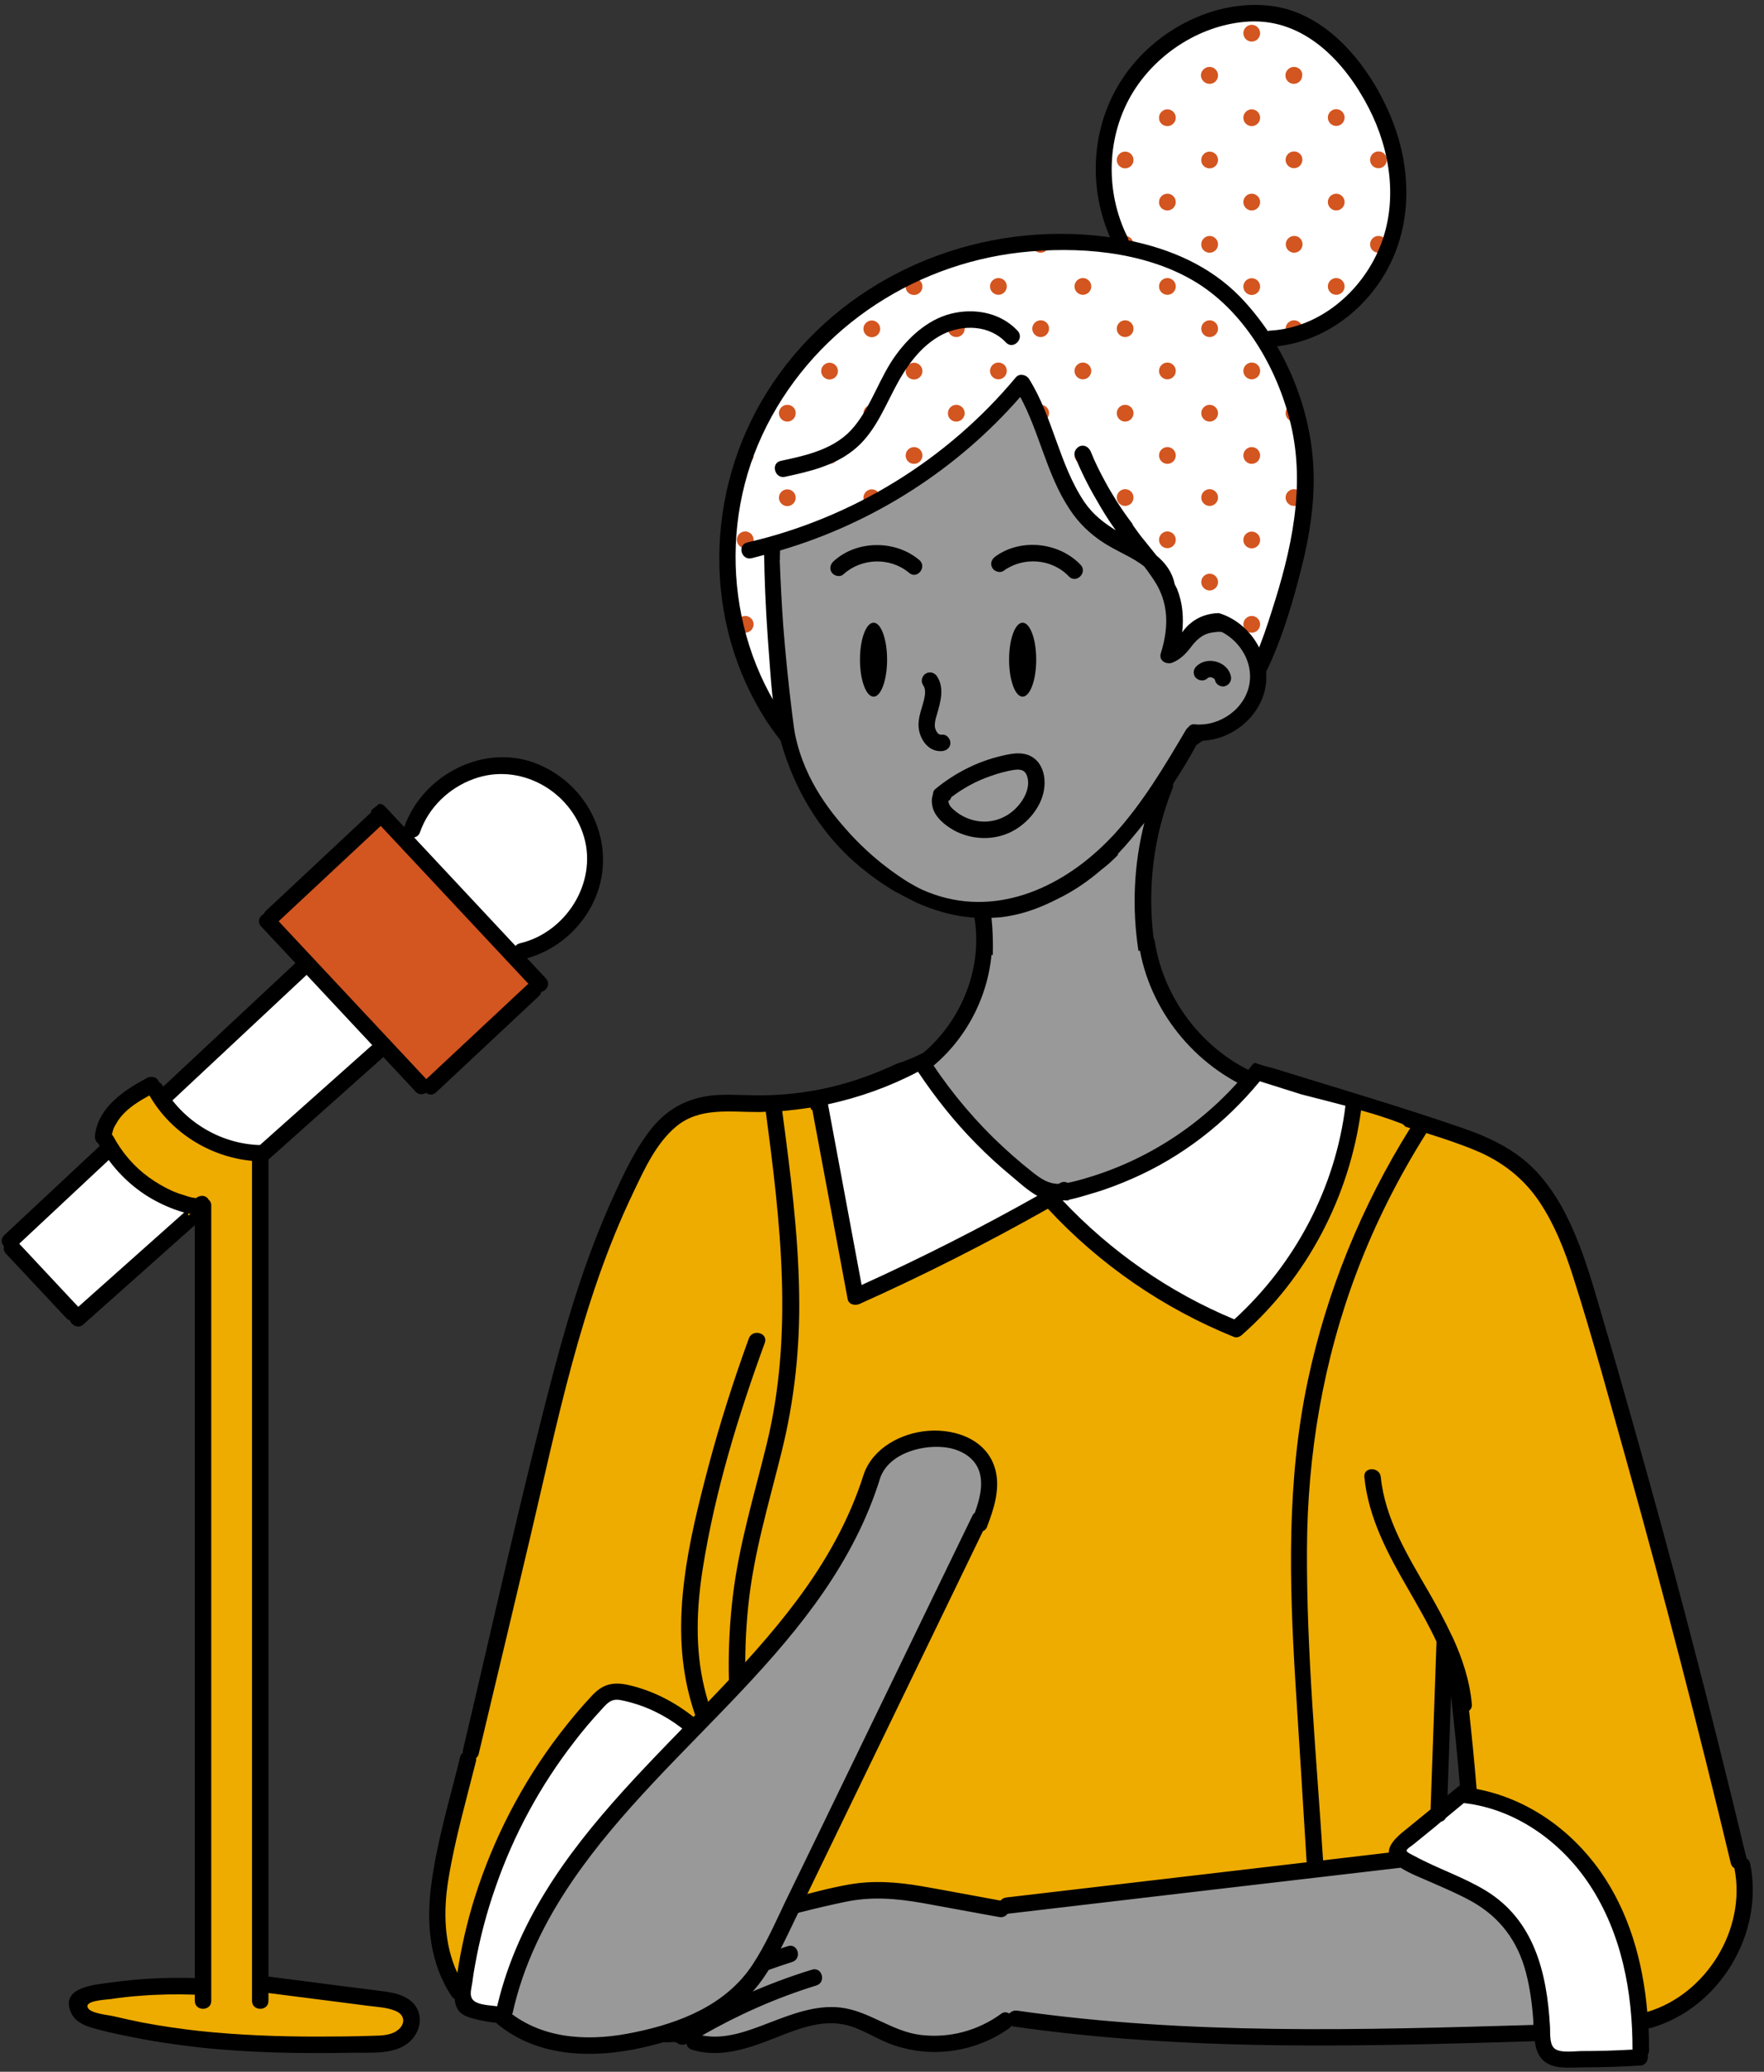 <?xml version="1.0" encoding="UTF-8"?><svg xmlns="http://www.w3.org/2000/svg" xmlns:xlink="http://www.w3.org/1999/xlink" height="126.0" preserveAspectRatio="xMidYMid meet" version="1.0" viewBox="-0.1 -0.3 107.3 126.0" width="107.3" zoomAndPan="magnify"><rect x="-0.1" y="-0.3" width="107.3" height="126.0" fill="#333333" stroke="none"/><g><g id="change1_1"><path d="M83.61,6.04c-1.89-3.68-4.73-5.69-7.76-5.53c-2.96,0.17-5.8,1.89-7.43,4.5c-1.72,2.77-1.86,6.34-0.37,9.31 v0.4c-2.44-0.44-4.76-0.33-6.26-0.17c-7.03,0.79-13.2,5.15-16.11,11.39c-2.98,6.39-1.91,14.17,2.66,19.35l0.02,0.2l0.15,0.13 c2.69,2.28,6.32,3.54,10.23,3.54c0.03,0,0.07,0,0.1,0c3.78-0.03,7.74-1.23,11.77-3.59c1.48-0.87,3.17-1.92,4.47-3.37 c1.36-1.53,2-3.54,2.51-5.16c1.13-3.48,2.15-7.59,1.17-11.68c-0.96-3.98-3.28-7.36-6.21-9.06c-0.37-0.21-0.75-0.39-1.13-0.56 c1.38,0.59,2.59,1.36,3.54,2.34c0.58,0.6,1.14,1.29,1.65,2.03l0.19,0.31l0.36-0.12c3.02-0.15,5.89-2.32,7.14-5.39 C85.39,12.25,85.14,9.01,83.61,6.04z M70.1,15.25c0.23,0.07,0.45,0.15,0.67,0.23C70.55,15.4,70.32,15.32,70.1,15.25z" fill="#FFF"/></g><g id="change2_1"><path d="M79.13,14.56c0,0.28-0.23,0.51-0.51,0.51c-0.28,0-0.51-0.23-0.51-0.51c0-0.28,0.23-0.51,0.51-0.51 C78.9,14.04,79.13,14.27,79.13,14.56z M70.91,26.89c-0.28,0-0.51,0.23-0.51,0.51c0,0.28,0.23,0.51,0.51,0.51 c0.28,0,0.51-0.23,0.51-0.51C71.42,27.12,71.19,26.89,70.91,26.89z M73.48,39.73c-0.28,0-0.51,0.23-0.51,0.51 c0,0.28,0.23,0.51,0.51,0.51c0.28,0,0.51-0.23,0.51-0.51C73.99,39.96,73.76,39.73,73.48,39.73z M73.48,24.32 c-0.28,0-0.51,0.23-0.51,0.51c0,0.28,0.23,0.51,0.51,0.51c0.28,0,0.51-0.23,0.51-0.51C73.99,24.55,73.76,24.32,73.48,24.32z M73.48,29.45c-0.28,0-0.51,0.23-0.51,0.51c0,0.28,0.23,0.51,0.51,0.51c0.28,0,0.51-0.23,0.51-0.51 C73.99,29.68,73.76,29.45,73.48,29.45z M79.04,4c-0.09-0.14-0.25-0.23-0.43-0.23c-0.18,0-0.33,0.09-0.43,0.23 c-0.06,0.08-0.09,0.18-0.09,0.29c0,0.28,0.23,0.51,0.51,0.51c0.28,0,0.51-0.23,0.51-0.51C79.13,4.18,79.09,4.08,79.04,4z M73.48,34.59c-0.28,0-0.51,0.23-0.51,0.51c0,0.04,0,0.07,0.01,0.1c0.04,0.2,0.2,0.36,0.4,0.4c0.03,0.01,0.07,0.01,0.1,0.01 s0.07,0,0.1-0.01c0.2-0.04,0.36-0.2,0.4-0.4c0.01-0.03,0.01-0.07,0.01-0.1C73.99,34.82,73.76,34.59,73.48,34.59z M70.91,42.29 c-0.28,0-0.51,0.23-0.51,0.51c0,0.28,0.23,0.51,0.51,0.51c0.28,0,0.51-0.23,0.51-0.51C71.42,42.52,71.19,42.29,70.91,42.29z M78.61,8.91c-0.28,0-0.51,0.23-0.51,0.51c0,0.28,0.23,0.51,0.51,0.51c0.28,0,0.51-0.23,0.51-0.51C79.13,9.14,78.9,8.91,78.61,8.91 z M70.91,32.02c-0.28,0-0.51,0.23-0.51,0.51c0,0.28,0.23,0.51,0.51,0.51c0.28,0,0.51-0.23,0.51-0.51 C71.42,32.25,71.19,32.02,70.91,32.02z M70.91,37.16c-0.28,0-0.51,0.23-0.51,0.51c0,0.28,0.23,0.51,0.51,0.51 c0.28,0,0.51-0.23,0.51-0.51C71.42,37.39,71.19,37.16,70.91,37.16z M70.91,7.37c0.28,0,0.51-0.23,0.51-0.51 c0-0.28-0.23-0.51-0.51-0.51c-0.28,0-0.51,0.23-0.51,0.51C70.39,7.14,70.62,7.37,70.91,7.37z M70.91,12.5 c0.28,0,0.51-0.23,0.51-0.51c0-0.28-0.23-0.51-0.51-0.51c-0.28,0-0.51,0.23-0.51,0.51C70.39,12.27,70.62,12.5,70.91,12.5z M78.1,35.1c0,0.04,0,0.07,0.01,0.1c0,0.01,0.02,0.02,0.02,0.04c0.05-0.17,0.1-0.34,0.14-0.52C78.17,34.82,78.1,34.95,78.1,35.1z M65.77,37.16c-0.28,0-0.51,0.23-0.51,0.51c0,0.28,0.23,0.51,0.51,0.51c0.28,0,0.51-0.23,0.51-0.51 C66.28,37.39,66.05,37.16,65.77,37.16z M68.34,19.18c-0.28,0-0.51,0.23-0.51,0.51c0,0.28,0.23,0.51,0.51,0.51 c0.28,0,0.51-0.23,0.51-0.51C68.85,19.41,68.62,19.18,68.34,19.18z M68.34,24.32c-0.28,0-0.51,0.23-0.51,0.51 c0,0.28,0.23,0.51,0.51,0.51c0.28,0,0.51-0.23,0.51-0.51C68.85,24.55,68.62,24.32,68.34,24.32z M65.77,42.29 c-0.28,0-0.51,0.23-0.51,0.51c0,0.28,0.23,0.51,0.51,0.51c0.28,0,0.51-0.23,0.51-0.51C66.28,42.52,66.05,42.29,65.77,42.29z M68.34,29.45c-0.28,0-0.51,0.23-0.51,0.51c0,0.28,0.23,0.51,0.51,0.51c0.28,0,0.51-0.23,0.51-0.51 C68.85,29.68,68.62,29.45,68.34,29.45z M81.18,11.48c-0.28,0-0.51,0.23-0.51,0.51c0,0.28,0.23,0.51,0.51,0.51 c0.28,0,0.51-0.23,0.51-0.51C81.69,11.71,81.46,11.48,81.18,11.48z M65.77,16.61c-0.28,0-0.51,0.23-0.51,0.51 c0,0.28,0.23,0.51,0.51,0.51c0.28,0,0.51-0.23,0.51-0.51C66.28,16.84,66.05,16.61,65.77,16.61z M81.18,16.61 c-0.28,0-0.51,0.23-0.51,0.51c0,0.28,0.23,0.51,0.51,0.51c0.28,0,0.51-0.23,0.51-0.51C81.69,16.84,81.46,16.61,81.18,16.61z M65.77,32.02c-0.28,0-0.51,0.23-0.51,0.51c0,0.28,0.23,0.51,0.51,0.51c0.28,0,0.51-0.23,0.51-0.51 C66.28,32.25,66.05,32.02,65.77,32.02z M68.34,34.59c-0.28,0-0.51,0.23-0.51,0.51c0,0.04,0,0.07,0.01,0.1 c0.04,0.2,0.2,0.36,0.4,0.4c0.03,0.01,0.07,0.01,0.1,0.01s0.07,0,0.1-0.01c0.2-0.04,0.36-0.2,0.4-0.4c0.01-0.03,0.01-0.07,0.01-0.1 C68.85,34.82,68.62,34.59,68.34,34.59z M65.77,26.89c-0.28,0-0.51,0.23-0.51,0.51c0,0.28,0.23,0.51,0.51,0.51 c0.28,0,0.51-0.23,0.51-0.51C66.28,27.12,66.05,26.89,65.77,26.89z M65.77,21.75c-0.28,0-0.51,0.23-0.51,0.51 c0,0.28,0.23,0.51,0.51,0.51c0.28,0,0.51-0.23,0.51-0.51C66.28,21.98,66.05,21.75,65.77,21.75z M81.18,6.34 c-0.28,0-0.51,0.23-0.51,0.51c0,0.28,0.23,0.51,0.51,0.51c0.28,0,0.51-0.23,0.51-0.51C81.69,6.57,81.46,6.34,81.18,6.34z M45.74,27.4c0-0.27-0.21-0.48-0.47-0.5c-0.12,0.3-0.23,0.61-0.33,0.92c0.08,0.06,0.18,0.1,0.28,0.1 C45.51,27.91,45.74,27.68,45.74,27.4z M83.75,15.07c0.07,0,0.14-0.01,0.2-0.04c0.18-0.08,0.31-0.26,0.31-0.47 c0-0.21-0.13-0.4-0.31-0.47c-0.06-0.03-0.13-0.04-0.2-0.04c-0.07,0-0.14,0.01-0.2,0.04c-0.18,0.08-0.31,0.26-0.31,0.47 c0,0.21,0.13,0.4,0.31,0.47C83.61,15.06,83.68,15.07,83.75,15.07z M83.95,8.95c-0.06-0.03-0.13-0.04-0.2-0.04 c-0.07,0-0.14,0.01-0.2,0.04c-0.18,0.08-0.31,0.26-0.31,0.47c0,0.21,0.13,0.4,0.31,0.47c0.06,0.03,0.13,0.04,0.2,0.04 c0.07,0,0.14-0.01,0.2-0.04c0.18-0.08,0.31-0.26,0.31-0.47C84.26,9.21,84.13,9.03,83.95,8.95z M45.23,38.18 c0.28,0,0.51-0.23,0.51-0.51c0-0.28-0.23-0.51-0.51-0.51c-0.28,0-0.51,0.23-0.51,0.51C44.71,37.95,44.94,38.18,45.23,38.18z M45.23,32.02c-0.28,0-0.51,0.23-0.51,0.51c0,0.28,0.23,0.51,0.51,0.51c0.28,0,0.51-0.23,0.51-0.51 C45.74,32.25,45.51,32.02,45.23,32.02z M47.79,24.32c-0.28,0-0.51,0.23-0.51,0.51c0,0.28,0.23,0.51,0.51,0.51 c0.28,0,0.51-0.23,0.51-0.51C48.31,24.55,48.08,24.32,47.79,24.32z M47.29,35.21c0.04,0.2,0.2,0.36,0.4,0.4 c0.03,0.01,0.07,0.01,0.1,0.01c0.04,0,0.07,0,0.1-0.01c0.2-0.04,0.36-0.2,0.4-0.4c0.01-0.03,0.01-0.07,0.01-0.1 c0-0.28-0.23-0.51-0.51-0.51c-0.28,0-0.51,0.23-0.51,0.51C47.28,35.14,47.28,35.17,47.29,35.21z M48.04,44.94 c0.08,0.09,0.15,0.19,0.23,0.29C48.24,45.1,48.15,45,48.04,44.94z M47.79,40.75c0.28,0,0.51-0.23,0.51-0.51 c0-0.28-0.23-0.51-0.51-0.51c-0.28,0-0.51,0.23-0.51,0.51C47.28,40.52,47.51,40.75,47.79,40.75z M47.79,30.48 c0.28,0,0.51-0.23,0.51-0.51c0-0.28-0.23-0.51-0.51-0.51c-0.28,0-0.51,0.23-0.51,0.51C47.28,30.25,47.51,30.48,47.79,30.48z M70.91,16.61c-0.28,0-0.51,0.23-0.51,0.51c0,0.28,0.23,0.51,0.51,0.51c0.28,0,0.51-0.23,0.51-0.51 C71.42,16.84,71.19,16.61,70.91,16.61z M73.48,4.8c0.28,0,0.51-0.23,0.51-0.51c0-0.11-0.03-0.21-0.09-0.29 c-0.09-0.14-0.25-0.23-0.43-0.23c-0.18,0-0.33,0.09-0.43,0.23c-0.06,0.08-0.09,0.18-0.09,0.29C72.96,4.57,73.19,4.8,73.48,4.8z M76.04,7.37c0.28,0,0.51-0.23,0.51-0.51c0-0.28-0.23-0.51-0.51-0.51c-0.28,0-0.51,0.23-0.51,0.51 C75.53,7.14,75.76,7.37,76.04,7.37z M73.48,15.07c0.28,0,0.51-0.23,0.51-0.51c0-0.28-0.23-0.51-0.51-0.51 c-0.28,0-0.51,0.23-0.51,0.51C72.96,14.84,73.19,15.07,73.48,15.07z M73.48,9.94c0.28,0,0.51-0.23,0.51-0.51 c0-0.28-0.23-0.51-0.51-0.51c-0.28,0-0.51,0.23-0.51,0.51C72.96,9.71,73.19,9.94,73.48,9.94z M70.91,21.75 c-0.28,0-0.51,0.23-0.51,0.51c0,0.28,0.23,0.51,0.51,0.51c0.28,0,0.51-0.23,0.51-0.51C71.42,21.98,71.19,21.75,70.91,21.75z M76.04,12.5c0.28,0,0.51-0.23,0.51-0.51c0-0.28-0.23-0.51-0.51-0.51c-0.28,0-0.51,0.23-0.51,0.51 C75.53,12.27,75.76,12.5,76.04,12.5z M78.1,24.83c0,0.28,0.23,0.51,0.51,0.51c0.05,0,0.09-0.01,0.13-0.03 c-0.08-0.33-0.18-0.65-0.28-0.97C78.25,24.41,78.1,24.6,78.1,24.83z M78.61,29.45c-0.28,0-0.51,0.23-0.51,0.51 c0,0.28,0.23,0.51,0.51,0.51c0.22,0,0.41-0.15,0.48-0.35c0.01-0.08,0.02-0.15,0.02-0.23C79.08,29.65,78.87,29.45,78.61,29.45z M76.04,2.23c0.28,0,0.51-0.23,0.51-0.51c0-0.28-0.23-0.51-0.51-0.51c-0.28,0-0.51,0.23-0.51,0.51C75.53,2,75.76,2.23,76.04,2.23z M78.61,19.18c-0.28,0-0.51,0.23-0.51,0.51c0,0.19,0.11,0.35,0.27,0.44c0.24-0.05,0.47-0.13,0.7-0.21 c0.04-0.07,0.06-0.15,0.06-0.23C79.13,19.41,78.9,19.18,78.61,19.18z M76.04,17.64c0.28,0,0.51-0.23,0.51-0.51 c0-0.28-0.23-0.51-0.51-0.51c-0.28,0-0.51,0.23-0.51,0.51C75.53,17.41,75.76,17.64,76.04,17.64z M73.48,19.18 c-0.28,0-0.51,0.23-0.51,0.51c0,0.28,0.23,0.51,0.51,0.51c0.28,0,0.51-0.23,0.51-0.51C73.99,19.41,73.76,19.18,73.48,19.18z M68.34,44.86c-0.28,0-0.51,0.23-0.51,0.51c0,0.04,0,0.07,0.01,0.1c0.04,0.2,0.2,0.36,0.4,0.4c0.03,0.01,0.07,0.01,0.1,0.01 s0.07,0,0.1-0.01c0.2-0.04,0.36-0.2,0.4-0.4c0.01-0.03,0.01-0.07,0.01-0.1C68.85,45.09,68.62,44.86,68.34,44.86z M52.93,30.48 c0.28,0,0.51-0.23,0.51-0.51c0-0.28-0.23-0.51-0.51-0.51c-0.28,0-0.51,0.23-0.51,0.51C52.42,30.25,52.65,30.48,52.93,30.48z M55.5,27.91c0.28,0,0.51-0.23,0.51-0.51c0-0.28-0.23-0.51-0.51-0.51c-0.28,0-0.51,0.23-0.51,0.51 C54.98,27.68,55.21,27.91,55.5,27.91z M55.5,17.64c0.28,0,0.51-0.23,0.51-0.51c0-0.28-0.23-0.51-0.51-0.51 c-0.28,0-0.51,0.23-0.51,0.51C54.98,17.41,55.21,17.64,55.5,17.64z M52.43,35.21c0.04,0.2,0.2,0.36,0.4,0.4 c0.03,0.01,0.07,0.01,0.1,0.01c0.04,0,0.07,0,0.1-0.01c0.2-0.04,0.36-0.2,0.4-0.4c0.01-0.03,0.01-0.07,0.01-0.1 c0-0.28-0.23-0.51-0.51-0.51c-0.28,0-0.51,0.23-0.51,0.51C52.42,35.14,52.42,35.17,52.43,35.21z M52.93,40.75 c0.28,0,0.51-0.23,0.51-0.51c0-0.28-0.23-0.51-0.51-0.51c-0.28,0-0.51,0.23-0.51,0.51C52.42,40.52,52.65,40.75,52.93,40.75z M52.43,45.48c0.04,0.2,0.2,0.36,0.4,0.4c0.03,0.01,0.07,0.01,0.1,0.01c0.04,0,0.07,0,0.1-0.01c0.2-0.04,0.36-0.2,0.4-0.4 c0.01-0.03,0.01-0.07,0.01-0.1c0-0.28-0.23-0.51-0.51-0.51c-0.28,0-0.51,0.23-0.51,0.51C52.42,45.41,52.42,45.45,52.43,45.48z M58.07,30.48c0.28,0,0.51-0.23,0.51-0.51c0-0.28-0.23-0.51-0.51-0.51c-0.28,0-0.51,0.23-0.51,0.51 C57.55,30.25,57.78,30.48,58.07,30.48z M58.07,25.34c0.28,0,0.51-0.23,0.51-0.51c0-0.28-0.23-0.51-0.51-0.51 c-0.28,0-0.51,0.23-0.51,0.51C57.55,25.11,57.78,25.34,58.07,25.34z M55.5,48.46c0.28,0,0.51-0.23,0.51-0.51 c0-0.28-0.23-0.51-0.51-0.51c-0.28,0-0.51,0.23-0.51,0.51C54.98,48.23,55.21,48.46,55.5,48.46z M55.5,38.18 c0.28,0,0.51-0.23,0.51-0.51c0-0.28-0.23-0.51-0.51-0.51c-0.28,0-0.51,0.23-0.51,0.51C54.98,37.95,55.21,38.18,55.5,38.18z M55.5,43.32c0.28,0,0.51-0.23,0.51-0.51c0-0.28-0.23-0.51-0.51-0.51c-0.28,0-0.51,0.23-0.51,0.51 C54.98,43.09,55.21,43.32,55.5,43.32z M55.5,33.05c0.28,0,0.51-0.23,0.51-0.51c0-0.28-0.23-0.51-0.51-0.51 c-0.28,0-0.51,0.23-0.51,0.51C54.98,32.82,55.21,33.05,55.5,33.05z M76.04,21.75c-0.28,0-0.51,0.23-0.51,0.51 c0,0.28,0.23,0.51,0.51,0.51c0.28,0,0.51-0.23,0.51-0.51C76.56,21.98,76.33,21.75,76.04,21.75z M76.04,38.18 c0.28,0,0.51-0.23,0.51-0.51c0-0.28-0.23-0.51-0.51-0.51c-0.28,0-0.51,0.23-0.51,0.51C75.53,37.95,75.76,38.18,76.04,38.18z M50.36,27.91c0.28,0,0.51-0.23,0.51-0.51c0-0.28-0.23-0.51-0.51-0.51s-0.51,0.23-0.51,0.51C49.85,27.68,50.08,27.91,50.36,27.91z M76.04,33.05c0.28,0,0.51-0.23,0.51-0.51c0-0.28-0.23-0.51-0.51-0.51c-0.28,0-0.51,0.23-0.51,0.51 C75.53,32.82,75.76,33.05,76.04,33.05z M76.04,27.91c0.28,0,0.51-0.23,0.51-0.51c0-0.28-0.23-0.51-0.51-0.51 c-0.28,0-0.51,0.23-0.51,0.51C75.53,27.68,75.76,27.91,76.04,27.91z M50.36,22.78c0.28,0,0.51-0.23,0.51-0.51 c0-0.28-0.23-0.51-0.51-0.51s-0.51,0.23-0.51,0.51C49.85,22.55,50.08,22.78,50.36,22.78z M50.36,43.32c0.28,0,0.51-0.23,0.51-0.51 c0-0.28-0.23-0.51-0.51-0.51s-0.51,0.23-0.51,0.51C49.85,43.09,50.08,43.32,50.36,43.32z M52.93,20.21c0.28,0,0.51-0.23,0.51-0.51 c0-0.28-0.23-0.51-0.51-0.51c-0.28,0-0.51,0.23-0.51,0.51C52.42,19.98,52.65,20.21,52.93,20.21z M52.93,25.34 c0.28,0,0.51-0.23,0.51-0.51c0-0.28-0.23-0.51-0.51-0.51c-0.28,0-0.51,0.23-0.51,0.51C52.42,25.11,52.65,25.34,52.93,25.34z M50.36,33.05c0.28,0,0.51-0.23,0.51-0.51c0-0.28-0.23-0.51-0.51-0.51s-0.51,0.23-0.51,0.51C49.85,32.82,50.08,33.05,50.36,33.05z M50.36,38.18c0.28,0,0.51-0.23,0.51-0.51c0-0.28-0.23-0.51-0.51-0.51s-0.51,0.23-0.51,0.51C49.85,37.95,50.08,38.18,50.36,38.18z M55.5,22.78c0.28,0,0.51-0.23,0.51-0.51c0-0.28-0.23-0.51-0.51-0.51c-0.28,0-0.51,0.23-0.51,0.51 C54.98,22.55,55.21,22.78,55.5,22.78z M63.2,19.18c-0.28,0-0.51,0.23-0.51,0.51c0,0.28,0.23,0.51,0.51,0.51 c0.28,0,0.51-0.23,0.51-0.51C63.72,19.41,63.49,19.18,63.2,19.18z M57.56,35.21c0.04,0.2,0.2,0.36,0.4,0.4 c0.03,0.01,0.07,0.01,0.1,0.01s0.07,0,0.1-0.01c0.2-0.04,0.36-0.2,0.4-0.4c0.01-0.03,0.01-0.07,0.01-0.1 c0-0.28-0.23-0.51-0.51-0.51c-0.28,0-0.51,0.23-0.51,0.51C57.55,35.14,57.56,35.17,57.56,35.21z M63.2,29.45 c-0.28,0-0.51,0.23-0.51,0.51c0,0.28,0.23,0.51,0.51,0.51c0.28,0,0.51-0.23,0.51-0.51C63.72,29.68,63.49,29.45,63.2,29.45z M63.2,34.59c-0.28,0-0.51,0.23-0.51,0.51c0,0.04,0,0.07,0.01,0.1c0.04,0.2,0.2,0.36,0.4,0.4c0.03,0.01,0.07,0.01,0.1,0.01 s0.07,0,0.1-0.01c0.2-0.04,0.36-0.2,0.4-0.4c0.01-0.03,0.01-0.07,0.01-0.1C63.72,34.82,63.49,34.59,63.2,34.59z M63.2,39.73 c-0.28,0-0.51,0.23-0.51,0.51c0,0.28,0.23,0.51,0.51,0.51c0.28,0,0.51-0.23,0.51-0.51C63.72,39.96,63.49,39.73,63.2,39.73z M63.1,45.88c0.03,0.01,0.07,0.01,0.1,0.01s0.07,0,0.1-0.01c0.2-0.04,0.36-0.2,0.4-0.4c0.01-0.03,0.01-0.07,0.01-0.1 c0-0.28-0.23-0.51-0.51-0.51c-0.28,0-0.51,0.23-0.51,0.51c0,0.04,0,0.07,0.01,0.1C62.74,45.68,62.9,45.84,63.1,45.88z M68.34,15.07 c0.28,0,0.51-0.23,0.51-0.51c0-0.28-0.23-0.51-0.51-0.51c-0.14,0-0.26,0.06-0.35,0.14c0.02,0.04,0.03,0.09,0.06,0.13v0.4 c-0.06-0.01-0.13-0.02-0.19-0.03C67.91,14.91,68.1,15.07,68.34,15.07z M68.34,39.73c-0.28,0-0.51,0.23-0.51,0.51 c0,0.28,0.23,0.51,0.51,0.51c0.28,0,0.51-0.23,0.51-0.51C68.85,39.96,68.62,39.73,68.34,39.73z M65.77,47.43 c-0.28,0-0.51,0.23-0.51,0.51c0,0.03,0.01,0.05,0.01,0.07c0.31-0.1,0.62-0.21,0.94-0.33C66.12,47.54,65.96,47.43,65.77,47.43z M68.34,9.94c0.28,0,0.51-0.23,0.51-0.51c0-0.28-0.23-0.51-0.51-0.51c-0.28,0-0.51,0.23-0.51,0.51 C67.83,9.71,68.06,9.94,68.34,9.94z M68.82,4.44c-0.06,0.08-0.12,0.17-0.18,0.25C68.73,4.63,68.79,4.54,68.82,4.44z M63.2,24.32 c-0.28,0-0.51,0.23-0.51,0.51c0,0.28,0.23,0.51,0.51,0.51c0.28,0,0.51-0.23,0.51-0.51C63.72,24.55,63.49,24.32,63.2,24.32z M60.63,37.16c-0.28,0-0.51,0.23-0.51,0.51c0,0.28,0.23,0.51,0.51,0.51c0.28,0,0.51-0.23,0.51-0.51 C61.15,37.39,60.92,37.16,60.63,37.16z M58.07,19.18c-0.28,0-0.51,0.23-0.51,0.51c0,0.28,0.23,0.51,0.51,0.51 c0.28,0,0.51-0.23,0.51-0.51C58.58,19.41,58.35,19.18,58.07,19.18z M57.56,45.48c0.04,0.2,0.2,0.36,0.4,0.4 c0.03,0.01,0.07,0.01,0.1,0.01s0.07,0,0.1-0.01c0.2-0.04,0.36-0.2,0.4-0.4c0.01-0.03,0.01-0.07,0.01-0.1 c0-0.28-0.23-0.51-0.51-0.51c-0.28,0-0.51,0.23-0.51,0.51C57.55,45.41,57.56,45.45,57.56,45.48z M58.07,40.75 c0.28,0,0.51-0.23,0.51-0.51c0-0.28-0.23-0.51-0.51-0.51c-0.28,0-0.51,0.23-0.51,0.51C57.55,40.52,57.78,40.75,58.07,40.75z M60.63,42.29c-0.28,0-0.51,0.23-0.51,0.51c0,0.28,0.23,0.51,0.51,0.51c0.28,0,0.51-0.23,0.51-0.51 C61.15,42.52,60.92,42.29,60.63,42.29z M63.2,15.07c0.28,0,0.51-0.23,0.51-0.51c0-0.05-0.01-0.09-0.03-0.14 c-0.35,0.01-0.67,0.03-0.98,0.05c-0.01,0.03-0.02,0.06-0.02,0.09C62.69,14.84,62.92,15.07,63.2,15.07z M60.63,16.61 c-0.28,0-0.51,0.23-0.51,0.51c0,0.28,0.23,0.51,0.51,0.51c0.28,0,0.51-0.23,0.51-0.51C61.15,16.84,60.92,16.61,60.63,16.61z M60.63,48.46c0.28,0,0.51-0.23,0.51-0.51c0-0.28-0.23-0.51-0.51-0.51c-0.28,0-0.51,0.23-0.51,0.51 C60.12,48.23,60.35,48.46,60.63,48.46z M60.63,21.75c-0.28,0-0.51,0.23-0.51,0.51c0,0.28,0.23,0.51,0.51,0.51 c0.28,0,0.51-0.23,0.51-0.51C61.15,21.98,60.92,21.75,60.63,21.75z M60.63,32.02c-0.28,0-0.51,0.23-0.51,0.51 c0,0.28,0.23,0.51,0.51,0.51c0.28,0,0.51-0.23,0.51-0.51C61.15,32.25,60.92,32.02,60.63,32.02z M60.63,26.89 c-0.28,0-0.51,0.23-0.51,0.51c0,0.28,0.23,0.51,0.51,0.51c0.28,0,0.51-0.23,0.51-0.51C61.15,27.12,60.92,26.89,60.63,26.89z" fill="#D35520"/></g><g id="change3_1"><path d="M84.48,6.75c-1.27-3.02-3.81-6.26-7.26-6.69c-3.25-0.4-6.59,1.25-8.58,3.78c-2.3,2.92-2.69,6.92-1.22,10.29 c-0.8-0.11-1.6-0.18-2.4-0.2c-7.36-0.21-14.53,3.33-18.46,9.61c-3.81,6.07-3.94,14-0.01,20.05c0.35,0.53,0.74,1.04,1.14,1.53 c-0.05,0.15-0.03,0.32,0.13,0.46c2.64,2.44,6.09,3.75,9.65,4.02c3.8,0.3,7.6-0.67,11.03-2.28c3.38-1.59,7.07-3.73,8.66-7.28 c0.82-1.82,1.4-3.8,1.89-5.74c0.53-2.07,0.86-4.22,0.73-6.36c-0.15-2.49-0.93-4.99-2.2-7.18c2.81-0.31,5.25-2.1,6.64-4.55 C85.87,13.3,85.75,9.77,84.48,6.75z M78.41,25.48c0.92,3.85,0.03,7.73-1.16,11.41c-0.56,1.76-1.16,3.57-2.41,4.98 c-1.21,1.35-2.8,2.36-4.35,3.27c-3.49,2.04-7.44,3.49-11.52,3.52c-3.6,0.02-7.24-1.08-10-3.42c-0.01-0.1-0.04-0.19-0.12-0.28 c-4.5-5.11-5.44-12.67-2.58-18.81c2.89-6.2,8.94-10.34,15.71-11.1c3.45-0.38,7.4-0.08,10.46,1.69 C75.55,18.54,77.59,22.07,78.41,25.48z M83.83,14.73c-1.11,2.73-3.7,4.93-6.7,5.08c-0.04,0-0.08,0.02-0.11,0.03 c-0.51-0.75-1.08-1.46-1.7-2.1c-1.85-1.89-4.25-2.91-6.78-3.42c0-0.07-0.02-0.14-0.06-0.21c-1.38-2.78-1.28-6.19,0.36-8.84 c1.49-2.39,4.19-4.1,7.03-4.26c3.38-0.18,5.85,2.46,7.29,5.26C84.49,8.85,84.95,12,83.83,14.73z" fill="inherit"/></g><g id="change4_1"><path d="M55.04,53.58c-1.35-0.84-2.56-1.85-3.62-3.01c-0.9-1-2.78-3.09-3.4-6.17c-0.02-0.1-0.08-0.44-0.18-1.3 c-0.22-1.77-0.4-3.57-0.54-5.35c-0.09-1.3-0.16-2.63-0.21-3.94l0-0.03l0.01-0.07c-0.01-0.08,0-0.2,0-0.32 c0-0.07,0.01-0.14,0.01-0.21v-0.19l0.18-0.05c5.64-1.65,10.65-4.86,14.49-9.26l0.24-0.27l0.17,0.32c0.53,0.98,0.91,2.04,1.28,3.06 c0.45,1.25,0.92,2.55,1.66,3.67c0.63,0.99,1.48,1.77,2.61,2.38c0.15,0.08,0.32,0.17,0.48,0.25c0.49,0.26,1,0.52,1.45,0.87L69.7,34 c0.32,0.42,0.57,0.78,0.8,1.17c0.69,1.24,0.78,2.66,0.25,4.34c-0.03,0.09-0.02,0.16,0.04,0.21c0.09,0.08,0.24,0.1,0.35,0.05 c0.46-0.19,0.78-0.56,1.03-0.89c0.64-0.84,1.2-0.92,1.5-0.96l0.06-0.01c0.22-0.03,0.41-0.04,0.55-0.01l0.07,0.02 c1.26,0.66,2.01,2.04,1.81,3.35c-0.24,1.66-1.9,2.91-3.63,2.73c-0.05,0-0.11,0.03-0.17,0.1l-0.05,0.05 c-0.02,0.02-0.04,0.03-0.05,0.05c-1.32,2.24-2.69,4.54-4.47,6.48c-0.11,0.11-0.22,0.22-0.32,0.33c-0.13,0.13-0.25,0.25-0.39,0.38 c-2.35,2.24-5.05,3.41-7.67,3.41c-1.2,0-2.38-0.24-3.5-0.74c-0.28-0.13-0.54-0.27-0.78-0.41L55.04,53.58z M76.86,65.96 c-0.04,0.02-0.09,0.02-0.14,0c-3.67-1.34-6.51-4.67-7.23-8.49l-0.04-0.2h-0.08c-0.36-2.53-0.23-5.04,0.39-7.47l0.29-1.12l-0.72,0.9 c-0.52,0.65-1.03,1.28-1.6,1.87l-0.07,0.07v0.07c-0.13,0.12-0.26,0.26-0.4,0.39c-0.17,0.15-0.33,0.28-0.51,0.42 c-0.88,0.75-1.72,1.32-2.66,1.77c-0.61,0.31-1.75,0.87-3.28,1.07c-0.19,0.02-0.38,0.03-0.6,0.04l-0.26,0.01l0.03,0.26 c0.07,0.62,0.09,1.28,0.08,1.98h-0.06l-0.02,0.23c-0.31,3.2-2.21,6.12-4.97,7.6l-0.19,0.1l0.08,0.2c0.73,1.98,1.89,3.81,3.37,5.29 c1.36,1.37,2.94,2.45,4.68,3.21c1.12,0.48,2.03,0.77,2.87,0.89c0.12,0.02,0.24,0.03,0.36,0.03c0.89,0,1.69-0.48,2.4-0.91 C68.7,74.09,68.85,74,69,73.92c3.14-1.81,6.63-4.04,8.19-7.63l0.26-0.59L76.86,65.96z" fill="#999"/></g><g id="change3_2"><path d="M61.65,50.16c0.98-0.59,1.8-1.69,1.79-2.87c0-0.54-0.18-1.11-0.61-1.45c-0.57-0.46-1.3-0.34-1.96-0.18 c-1.5,0.34-2.89,1.05-4.08,2.03c-0.1,0.08-0.14,0.2-0.14,0.32c-0.13,0.33-0.07,0.76,0.09,1.08c0.26,0.52,0.83,0.93,1.34,1.19 C59.21,50.82,60.56,50.81,61.65,50.16z M58.06,49.07c-0.16-0.13-0.35-0.28-0.43-0.47c-0.02-0.05-0.03-0.13-0.06-0.17 c0.1-0.05,0.16-0.14,0.2-0.25c0.71-0.54,1.51-0.98,2.35-1.27c0.48-0.17,0.99-0.32,1.49-0.39c0.37-0.05,0.64,0.01,0.76,0.37 c0.25,0.72-0.22,1.53-0.72,2.01c-0.6,0.58-1.43,0.86-2.25,0.74C58.92,49.57,58.44,49.37,58.06,49.07z M53.86,39.82 c0,1.24-0.37,2.25-0.82,2.25c-0.46,0-0.83-1.01-0.83-2.25c0-1.25,0.37-2.25,0.83-2.25C53.49,37.57,53.86,38.57,53.86,39.82z M55.2,34.54c-1.15-0.97-2.9-0.91-4,0.09c-0.2,0.19-0.55,0.1-0.7-0.1c-0.17-0.24-0.09-0.52,0.11-0.7c1.41-1.29,3.76-1.3,5.21-0.07 C56.31,34.18,55.69,34.96,55.2,34.54z M57.21,45.38c-0.95,0.08-1.52-0.95-1.43-1.78c0.04-0.47,0.22-0.9,0.33-1.36 c0.04-0.18,0.06-0.29,0.06-0.49c-0.01-0.16-0.03-0.25-0.13-0.4c-0.15-0.23-0.05-0.56,0.18-0.69c0.24-0.14,0.54-0.05,0.68,0.18 c0.46,0.71,0.21,1.54,0,2.28c-0.06,0.18-0.11,0.37-0.13,0.55c-0.01,0.09-0.01,0.18,0,0.27l0.04,0.13c0.03,0.09,0.1,0.2,0.17,0.26 c0,0,0.06,0.03,0.07,0.03c0,0.01,0,0.01,0,0.01c0.01,0,0.01,0,0.01,0c0.02,0.01,0.06,0.01,0.07,0.01h0.08 c0.27-0.03,0.5,0.25,0.5,0.5C57.71,45.17,57.48,45.35,57.21,45.38z M77.23,65.66c-0.02-0.18-0.12-0.35-0.33-0.43 c-3.55-1.29-6.18-4.57-6.76-8.28c-0.01-0.08-0.04-0.14-0.07-0.19c-0.38-3.07-0.01-6.21,1.16-9.13c0.03-0.09,0.04-0.17,0.02-0.25 c0.5-0.75,1.04-1.63,1.56-2.63c1.92,0.05,3.79-1.43,4.08-3.35c0.28-1.91-1-3.85-2.84-4.41c-0.29,0-1,0.05-1.65,0.55 c-0.27,0.2-0.46,0.43-0.59,0.62c0.1-0.89,0.03-1.79-0.31-2.64c-0.05-0.1-0.1-0.2-0.15-0.3v-0.01c-0.15-0.73-0.57-1.28-1.1-1.72 c-0.26-0.33-0.52-0.65-0.78-0.97c-0.24-0.28-0.44-0.58-0.66-0.88c-0.01-0.03-0.02-0.07-0.04-0.1c-0.33-0.43-0.64-0.88-0.93-1.33 c-0.24-0.4-0.49-0.79-0.71-1.21c-0.33-0.6-0.63-1.2-0.88-1.83c-0.11-0.25-0.34-0.42-0.62-0.35c-0.24,0.07-0.45,0.37-0.35,0.62 c0.37,0.92,0.81,1.8,1.31,2.65c0.36,0.64,0.75,1.27,1.18,1.86c-0.73-0.45-1.39-0.96-1.91-1.72c-1.54-2.29-1.9-5.15-3.37-7.49 c-0.16-0.25-0.57-0.35-0.79-0.1c-4.19,5.03-9.96,8.58-16.34,10.05c-0.63,0.14-0.37,1.11,0.26,0.96c0.26-0.06,0.51-0.14,0.76-0.2 c0.02,1.34,0.08,3.03,0.22,5.01c0.21,2.91,0.31,4.37,0.61,5.61c0.26,1.09,1.33,5.51,5.37,8.64c0.34,0.27,0.95,0.73,1.75,1.2 c0.23,0.12,0.46,0.24,0.68,0.36c0.22,0.11,0.43,0.22,0.65,0.33c1.01,0.45,2.2,0.83,3.52,0.91v0.05c0.6,3.73-1.47,7.63-4.83,9.31 c-0.15,0.08-0.22,0.19-0.24,0.32c-0.09,0.1-0.12,0.24-0.06,0.41c1.36,3.95,4.34,7.27,8.13,9.05c0.95,0.44,1.93,0.8,2.95,1.04 c1.2,0.27,2.11,0.06,3.17-0.53c1.92-1.06,3.83-2.18,5.55-3.56c1.86-1.49,3.41-3.31,4.27-5.56C78.33,65.49,77.54,65.23,77.23,65.66z M56.02,53.82c-0.31-0.14-0.58-0.3-0.86-0.46c-1.65-1.03-2.81-2.14-3.56-2.96c-0.97-1.08-2.74-3.09-3.34-6.05 c-0.03-0.15-0.09-0.53-0.18-1.28c-0.22-1.78-0.4-3.56-0.54-5.34c-0.09-1.31-0.16-2.62-0.21-3.93c0-0.03,0.01-0.04,0.01-0.07 c-0.01-0.18,0.01-0.37,0.01-0.55c5.63-1.65,10.75-4.91,14.61-9.34c1.17,2.17,1.6,4.68,2.95,6.75c0.68,1.07,1.59,1.86,2.7,2.46 c0.6,0.33,1.32,0.65,1.89,1.1c0.28,0.37,0.55,0.74,0.78,1.14c0.74,1.32,0.67,2.73,0.23,4.14c-0.15,0.46,0.36,0.72,0.73,0.56 c0.48-0.2,0.82-0.56,1.13-0.97c0.63-0.83,1.15-0.83,1.4-0.87c0.2-0.03,0.36-0.03,0.46-0.01c1.11,0.58,1.87,1.82,1.68,3.09 c-0.23,1.57-1.82,2.68-3.36,2.52c-0.16-0.02-0.29,0.07-0.39,0.2c-0.04,0.03-0.08,0.07-0.11,0.12c-1.33,2.25-2.67,4.52-4.44,6.44 c-0.11,0.11-0.22,0.22-0.32,0.33c-0.12,0.12-0.24,0.24-0.37,0.36C63.99,53.99,59.95,55.57,56.02,53.82z M68.87,73.7 c-0.93,0.53-1.91,1.28-3.04,1.11c-0.96-0.14-1.93-0.49-2.81-0.87c-1.72-0.75-3.28-1.83-4.6-3.16c-1.46-1.47-2.59-3.25-3.31-5.2 c2.89-1.56,4.79-4.58,5.1-7.8h0.08c0.02-0.75,0-1.51-0.08-2.26c0.2-0.01,0.41-0.02,0.61-0.04c1.52-0.19,2.63-0.72,3.37-1.09 c1.06-0.51,1.93-1.13,2.71-1.8c0.17-0.13,0.34-0.27,0.51-0.42c0.18-0.16,0.34-0.32,0.49-0.47v-0.07c0.57-0.6,1.09-1.24,1.61-1.89 c-0.65,2.55-0.76,5.2-0.36,7.79c0.03,0,0.06-0.01,0.09-0.01c0.74,3.94,3.63,7.31,7.39,8.68c0.13,0.04,0.24,0.03,0.33-0.01 C75.44,69.67,72.05,71.87,68.87,73.7z M72.66,40.94c-0.1-0.08-0.15-0.23-0.15-0.35c0-0.13,0.06-0.26,0.15-0.35 c0.63-0.66,1.91-0.33,2.11,0.58c0.06,0.27-0.08,0.52-0.35,0.61c-0.24,0.08-0.56-0.09-0.61-0.35c0-0.01-0.01-0.03-0.01-0.04 c-0.01-0.01-0.02-0.02-0.03-0.04c-0.01-0.01-0.02-0.02-0.03-0.03c-0.03-0.02-0.06-0.04-0.08-0.05c-0.04-0.01-0.07-0.02-0.1-0.03 h-0.09c-0.02,0.01-0.04,0.01-0.06,0.02c-0.01,0.01-0.02,0.01-0.03,0.02c-0.01,0-0.01,0.01-0.02,0.01 C73.17,41.14,72.85,41.12,72.66,40.94z M47.39,27.73c1.64-0.35,3.37-0.73,4.48-2.1c1.07-1.31,1.54-3,2.54-4.36 c0.88-1.2,2.1-2.27,3.6-2.55c1.37-0.26,2.82,0.06,3.79,1.1c0.44,0.47-0.27,1.18-0.71,0.71c-0.99-1.06-2.61-1.12-3.86-0.49 c-1.39,0.71-2.29,2.07-2.98,3.42c-0.68,1.32-1.28,2.73-2.49,3.66c-1.19,0.93-2.68,1.27-4.12,1.58 C47.03,28.83,46.76,27.87,47.39,27.73z M60.26,34.24c-0.15-0.26-0.04-0.53,0.18-0.69c1.54-1.13,3.88-0.88,5.19,0.5 c0.44,0.47-0.26,1.17-0.71,0.71c-1.03-1.09-2.78-1.22-3.98-0.34C60.72,34.57,60.38,34.45,60.26,34.24z M62.1,37.57 c0.46,0,0.83,1,0.83,2.25c0,1.24-0.37,2.25-0.83,2.25c-0.45,0-0.82-1.01-0.82-2.25C61.28,38.57,61.65,37.57,62.1,37.57z" fill="inherit"/></g><g id="change4_2"><path d="M37.66,119.32c0.13,0.78,1.16,0.84,1.6,0.87l0.29,0.08c-0.11,0.05-0.22,0.1-0.32,0.16 c-0.31,0.15-0.7,0.35-0.96,0.71c-0.24,0.34-0.26,0.75-0.06,1.1c0.21,0.37,0.64,0.6,1.07,0.56l0.34-0.03l0.06-0.22 c-0.04,0.24,0.02,0.41,0.1,0.53c0.22,0.34,0.64,0.34,0.9,0.34c0,0,0,0,0,0c0.25,0,0.4,0.02,0.54,0.08l0.23,0.09l-0.25,0.14 l1.32,0.25c0.29,0.06,0.58,0.08,0.86,0.08c1.22,0,2.39-0.45,3.45-0.86l-0.05-0.52l0,0l0.18,0.47c1.3-0.5,2.64-1.01,3.99-0.87 c0.8,0.09,1.54,0.43,2.31,0.79c0.81,0.38,1.64,0.77,2.6,0.88c1.85,0.22,3.72-0.27,5.24-1.38l0.36,0.25l0.21-0.33 c10.49,1.48,21.18,1.16,31.53,0.85l0.49-0.01v-0.49c0-0.14,0-0.27-0.01-0.39c-0.08-1.12-0.23-2.08-0.47-2.95 c-0.54-2.03-1.71-3.57-3.49-4.58c-0.72-0.41-1.48-0.74-2.21-1.06l-0.8-0.35c-0.46-0.2-0.94-0.4-1.33-0.65l-0.15-0.1L84,112.91 c-7.62,0.89-15.25,1.78-22.87,2.68l-0.21,0.02l-0.13,0.16l-4.68-0.83c-1.41-0.25-3.08-0.45-4.88-0.08 c-1.89,0.39-3.76,0.9-5.52,1.38l-0.37,0.1v0.37l-0.04-0.01l-0.2-0.37l-0.36,0.16c-0.11,0.04-0.21,0.06-0.31,0.09l-0.14,0.03 l-0.1,0.1c-0.19,0.02-0.42,0.07-0.64,0.12l-1.46,0.38l-0.12-0.03l-0.14,0.02c-0.92,0.22-1.78,0.46-2.64,0.74l-0.11,0.04 C38.59,118.15,37.52,118.48,37.66,119.32z M41.36,121.19c0.14-0.07,0.28-0.13,0.42-0.2c-0.27,0.13-0.53,0.26-0.79,0.39l-0.17,0.08 c0.13-0.07,0.26-0.13,0.39-0.19L41.36,121.19z M40.51,119.81c0.68-0.33,1.39-0.66,2.17-0.99 C41.95,119.14,41.22,119.47,40.51,119.81z M42.37,123.05c0.56-0.32,1.14-0.63,1.72-0.92C43.51,122.42,42.94,122.73,42.37,123.05z M46.17,121.17c0.47-0.2,0.93-0.39,1.41-0.57C47.11,120.78,46.64,120.97,46.17,121.17z M44.1,122.12c0.56-0.28,1.13-0.55,1.7-0.8 C45.23,121.57,44.67,121.84,44.1,122.12z M41.45,123.58l0.2-0.12c0.23-0.14,0.47-0.26,0.7-0.39L41.45,123.58z" fill="#999"/></g><g id="change1_2"><path d="M84.96,112.25c0,0.39,0.37,0.58,0.64,0.72l0.1,0.05c0.64,0.35,1.32,0.65,1.97,0.93 c0.83,0.37,1.62,0.71,2.36,1.17c2.93,1.8,3.49,5.12,3.65,7.81c0.01,0.09,0.01,0.18,0.01,0.28c0,0.43,0.01,1.02,0.37,1.39 c0.3,0.31,0.76,0.38,1.22,0.38c0.18,0,0.36-0.01,0.53-0.02c0.12-0.01,0.23-0.01,0.32-0.01c1.03,0,2.08-0.03,3.1-0.09l0.47-0.03 l0-0.47c0.01-4.12-0.9-7.59-2.7-10.32c-1.87-2.83-4.78-4.75-7.8-5.15l-0.03-0.03l-0.39,0l-1.37,1.19l-0.17,0.08 c-0.12,0.11-0.24,0.21-0.37,0.31l-1.29,1.05C85.25,111.71,84.96,111.91,84.96,112.25z M28.64,121.91c0.36,0.18,0.82,0.23,1.23,0.27 c0.12,0.01,0.23,0.02,0.33,0.04c0.51,0.07,1.04,0.14,1.58,0.17c0.03,0,0.05,0,0.07,0c0.88,0,1.05-0.62,1.18-1.07l0.09-0.31 c0.08-0.28,0.17-0.57,0.26-0.85c0.25-0.77,0.52-1.53,0.83-2.28c0.59-1.47,1.29-2.92,2.06-4.3c1.61-2.83,3.67-5.48,6.11-7.87 l0.38-0.37l-0.39-0.36c-1.02-0.94-2.18-1.64-3.45-2.08c-0.33-0.11-0.76-0.24-1.21-0.32c-0.8-0.14-1.21,0.32-1.54,0.68l-0.09,0.1 c-0.63,0.69-1.16,1.32-1.63,1.94c-2.1,2.71-3.74,5.73-4.86,8.97c-0.55,1.57-0.99,3.21-1.28,4.87c-0.06,0.35-0.12,0.7-0.16,1.05 l-0.03,0.19C28.03,120.79,27.89,121.53,28.64,121.91z" fill="#FFF"/></g><g id="change5_1"><path d="M27.27,119.9l0.7,1.5l0.25-1.64c0.24-1.57,0.59-3.1,1.05-4.56c1.12-3.54,2.82-6.81,5.06-9.74 c0.69-0.9,1.34-1.67,1.98-2.34c0.55-0.58,1.01-0.67,2.03-0.39c1.29,0.35,2.52,1,3.63,1.92l1.38,1.15c0.03,0.08,0.06,0.16,0.09,0.24 c0.36,0.98,0.74,1.99,1.02,3c0.57,2.08,0.87,4.33,0.89,6.68l0.01,0.63l0.62-0.15c0.33-0.08,0.65-0.16,0.97-0.25 c0.39-0.1,0.8-0.21,1.2-0.32c1.15-0.31,2.33-0.63,3.5-0.84c1.23-0.22,2.53-0.19,4.22,0.1c0.95,0.17,1.91,0.34,2.86,0.52 c0.65,0.12,1.3,0.24,1.95,0.36l0.29,0.05l0.19-0.23l23.74-2.79l-0.02-0.46c-0.01-0.31,0.61-0.81,0.91-1.05l0.08-0.06 c0.45-0.37,0.9-0.74,1.36-1.11l0.18-0.14l0.37-10.54l0.02,0.04c0.01,0.02,0.02,0.04,0.04,0.06c0.62,1.37,0.98,2.61,1.09,3.85 l-0.23,0.17l0.06,0.23c0.17,1.58,0.33,3.16,0.46,4.75l0.03,0.38l0.37,0.07c2.83,0.54,5.39,2.24,7.19,4.79 c1.56,2.21,2.5,5.01,2.78,8.32l0.05,0.61l0.59-0.17c3.85-1.14,6.43-5.41,5.65-9.32l-0.04-0.22l-0.19-0.11 c-1.92-8.07-4.03-16.22-6.26-24.21l-0.64-2.28c-0.85-3.04-1.73-6.19-2.71-9.26c-0.43-1.33-1.05-3.05-2.07-4.59 c-0.99-1.49-2.39-2.62-4.15-3.34c-1.53-0.64-3.15-1.12-4.71-1.58c-0.57-0.17-1.14-0.34-1.71-0.51l-2.49-0.78 c-1.49-0.42-2.98-0.83-4.47-1.25c-1.25,1.36-3.17,3.16-5.86,4.74c-2.6,1.54-5.02,2.35-6.79,2.79c-1.05-0.88-2.15-1.87-3.26-2.98 c-1.89-1.89-3.46-3.76-4.74-5.49c-2.23,0.81-4.45,1.62-6.68,2.43c-1.09,0.18-2.14,0.26-3.13,0.26c-0.28,0-0.57-0.01-0.85-0.02 c-1.46-0.04-3.11-0.09-4.44,1.02c-1.24,1.04-1.99,2.61-2.64,3.99l-0.1,0.21c-2.77,5.77-4.23,12.12-5.65,18.26 c-0.23,0.98-0.45,1.95-0.68,2.92l-0.47,1.97c-0.87,3.68-1.75,7.37-2.63,11.06l-0.21,0.18l0.05,0.28c-0.14,0.57-0.29,1.14-0.44,1.71 c-0.46,1.79-0.94,3.63-1.24,5.48C26.3,116.21,26.5,118.23,27.27,119.9z M41.84,98.99c0.01,0.56,0.05,1.1,0.1,1.63 C41.89,100.08,41.85,99.54,41.84,98.99z M42.16,95c-0.11,0.7-0.19,1.37-0.24,2.02c0.11-1.36,0.33-2.74,0.62-4.14 C42.4,93.6,42.27,94.3,42.16,95z M41.91,97.12c-0.05,0.63-0.07,1.25-0.06,1.84C41.84,98.35,41.86,97.74,41.91,97.12z M42.22,102.24 c-0.09-0.42-0.17-0.84-0.22-1.26C42.05,101.41,42.13,101.83,42.22,102.24z M42.32,102.69c-0.01-0.02-0.01-0.04-0.01-0.07 c0.02,0.09,0.04,0.18,0.07,0.27C42.35,102.82,42.33,102.76,42.32,102.69z" fill="#EEAB00"/></g><g id="change1_3"><path d="M82.29,66.58l-0.05,0.43c-0.62,5.08-3.08,9.8-6.92,13.3l-0.24,0.21l-0.29-0.12 c-3.96-1.65-7.63-4.19-10.61-7.35l-0.33-0.34l0.18-0.19l-0.06-0.06l-0.73,0.41c-3.48,1.96-7.09,3.79-10.73,5.44l-0.58,0.26 l-2.18-11.71v-0.4l0.39-0.08c1.89-0.41,3.69-1.06,5.35-1.93l0.4-0.21l0.25,0.37c1.09,1.63,2.26,3.08,3.5,4.33 c0.67,0.68,1.37,1.32,2.09,1.92l0.3,0.25c0.38,0.33,0.78,0.66,1.19,0.89l0.66,0.36l0.35-0.07l0.07-0.08l0.22-0.01l0.12,0l0.12-0.02 c0.45-0.09,0.9-0.23,1.34-0.36l0.1-0.03c0.73-0.21,1.48-0.49,2.37-0.88c2.86-1.25,5.47-3.25,7.54-5.77l0.22-0.26l2.86,0.9L80.08,66 c0.6,0.15,1.19,0.3,1.79,0.46L82.29,66.58z" fill="#FFF"/></g><g id="change3_3"><path d="M106.36,113.05c-0.03-0.16-0.11-0.26-0.22-0.32c-1.13-4.7-2.3-9.4-3.53-14.08c-1.08-4.13-2.21-8.25-3.37-12.35 c-0.59-2.1-1.19-4.19-1.81-6.28c-0.5-1.7-0.97-3.43-1.65-5.07c-0.6-1.47-1.37-2.89-2.47-4.05c-1.22-1.28-2.8-2.03-4.46-2.6 c-3.79-1.31-7.66-2.44-11.49-3.63c-0.38-0.09-0.76-0.2-1.13-0.33c-0.05,0.03-0.1,0.05-0.14,0.1c-2.51,3.25-6.05,5.69-9.99,6.87 c-0.41,0.13-0.83,0.24-1.25,0.33c-0.13-0.07-0.3-0.09-0.47,0.01c-0.03,0.02-0.06,0.03-0.09,0.05c-0.61,0-1.06-0.3-1.57-0.7 c-0.84-0.66-1.64-1.37-2.41-2.12c-1.59-1.57-2.98-3.31-4.16-5.2c-0.55,0.29-1.13,0.53-1.72,0.72c-1.51,0.71-3.08,1.25-4.72,1.57 c-1.05,0.2-2.12,0.32-3.19,0.34c-0.95,0.03-1.91-0.06-2.86-0.02c-1.67,0.07-3.05,0.71-4.1,2.01c-1.02,1.26-1.72,2.79-2.39,4.26 c-1.52,3.35-2.62,6.87-3.56,10.42c-2.02,7.65-3.71,15.4-5.54,23.11c-0.02,0.07-0.02,0.14-0.01,0.2c-0.07,0.06-0.14,0.14-0.17,0.26 c-0.63,2.58-1.42,5.17-1.76,7.8c-0.31,2.32-0.09,4.76,1.24,6.75c0.05,0.08,0.12,0.13,0.19,0.17c0.03,0.48,0.22,0.89,0.8,1.09 c0.95,0.33,2.08,0.41,3.08,0.49c0.78,0.06,1.5,0.03,1.87-0.76c0.37-0.81,0.53-1.75,0.82-2.6c0.62-1.76,1.38-3.47,2.28-5.11 c1.68-3.08,3.83-5.88,6.34-8.32l0.01,0.01c0.07,0.08,0.14,0.11,0.21,0.14c0.4,1.09,0.81,2.18,1.1,3.3 c0.54,2.12,0.79,4.29,0.79,6.47l-0.06,0.02c0.01-0.06,0.03-0.12,0.04-0.17c-0.32,0.1-0.65,0.19-0.97,0.28 c0.02,0.04,0.03,0.08,0.06,0.11c-0.16,0.04-0.32,0.09-0.48,0.13c-0.63,0.12-1.25,0.26-1.87,0.41c-0.26,0.09-0.52,0.17-0.78,0.26 c-0.1,0.04-0.19,0.03-0.27,0.01c-0.39,0.12-0.79,0.23-1.18,0.35c-0.43,0.14-0.87,0.27-1.27,0.49c-0.69,0.39-1.21,1.2-0.74,1.96 c0.2,0.34,0.52,0.54,0.89,0.67c-0.49,0.42-0.81,0.98-0.6,1.66c0.22,0.71,0.97,1.23,1.71,1.14c0.1,0.2,0.26,0.36,0.47,0.47 c0.21,0.1,0.45,0.13,0.68,0.14c0.15,0,0.47-0.07,0.59,0.03c0.19,0.15,0.41,0.14,0.58,0.05c0.03,0.16,0.13,0.31,0.33,0.37 c1.55,0.47,3.09,0.03,4.55-0.52c1.45-0.55,3.07-1.34,4.67-1.02c0.97,0.19,1.8,0.76,2.7,1.13c0.83,0.33,1.71,0.51,2.59,0.54 c1.72,0.06,3.43-0.46,4.82-1.46c0.04-0.04,0.07-0.08,0.11-0.12c0.02,0.01,0.05,0.02,0.08,0.03c2.31,0.33,4.63,0.58,6.96,0.76 c8.25,0.63,16.53,0.39,24.79,0.14c0.05,0.36,0.14,0.71,0.36,1c0.59,0.78,1.78,0.59,2.64,0.59c1.14,0,2.27-0.04,3.41-0.11 c0.37-0.02,0.52-0.38,0.46-0.66c0.04-0.07,0.08-0.15,0.08-0.26c0-0.45-0.01-0.9-0.03-1.35c0.04,0,0.08,0,0.12-0.01 C104.48,121.86,107.22,117.3,106.36,113.05z M64.55,72.7c0.12,0,0.24,0.01,0.36,0.01c0-0.02-0.01-0.03-0.02-0.04 c0.51-0.1,1.02-0.26,1.48-0.4c0.83-0.24,1.63-0.55,2.43-0.9c3.01-1.32,5.64-3.37,7.73-5.91c0.85,0.27,1.69,0.53,2.54,0.8 c0.89,0.23,1.78,0.45,2.67,0.69c-0.61,4.98-3.06,9.62-6.76,12.99c-3.95-1.64-7.51-4.12-10.44-7.23L64.55,72.7z M55.74,64.88 c1.05,1.57,2.23,3.06,3.56,4.4c0.68,0.69,1.39,1.34,2.13,1.95c0.47,0.39,0.99,0.88,1.57,1.2c-3.48,1.96-7.05,3.77-10.69,5.42 c-0.68-3.65-1.36-7.31-2.04-10.96c0-0.01-0.01-0.01-0.01-0.03C52.16,66.45,54.01,65.79,55.74,64.88z M49.2,67.06 c0.02,0.05,0.03,0.1,0.05,0.14c0.02,0,0.04-0.01,0.06-0.01c0.72,3.84,1.43,7.67,2.15,11.51c0.06,0.35,0.46,0.42,0.73,0.3 c3.91-1.75,7.73-3.69,11.45-5.79c3.15,3.4,7.02,6.06,11.32,7.8c0.17,0.07,0.37-0.02,0.49-0.13c3.98-3.51,6.53-8.41,7.24-13.65 c0.83,0.23,1.65,0.49,2.45,0.8c0.11,0.04,0.18,0.11,0.24,0.19c0.1,0.03,0.2,0.06,0.3,0.09c-2.95,4.71-5.08,9.93-6.23,15.36 c-1.29,6.08-1.13,12.23-0.75,18.4c0.23,3.63,0.46,7.26,0.68,10.89c-6.09,0.71-12.18,1.43-18.27,2.14 c-0.16,0.02-0.27,0.09-0.35,0.19c-1.61-0.29-3.21-0.6-4.82-0.88c-1.48-0.25-2.91-0.36-4.39-0.1c-1.14,0.2-2.26,0.5-3.38,0.8 c-2.42-5.54-3.37-11.68-2.76-17.7c0.32-3.21,1.26-6.28,2.03-9.4c0.79-3.17,1.13-6.39,1.07-9.66c-0.06-3.71-0.54-7.4-1.03-11.08 C48.06,67.22,48.63,67.15,49.2,67.06z M35.83,113.34c-0.79,1.41-1.49,2.87-2.09,4.36c-0.31,0.76-0.59,1.53-0.84,2.31 c-0.13,0.39-0.24,0.78-0.36,1.18c-0.13,0.47-0.21,0.72-0.75,0.7c-0.51-0.02-1.02-0.09-1.53-0.16c-0.41-0.06-1.03-0.07-1.4-0.26 c-0.49-0.25-0.3-0.73-0.23-1.21c0.04-0.34,0.1-0.68,0.16-1.02c0.29-1.63,0.71-3.23,1.26-4.79c1.1-3.18,2.73-6.18,4.79-8.83 c0.5-0.66,1.04-1.29,1.6-1.9c0.36-0.39,0.6-0.73,1.18-0.63c0.39,0.07,0.77,0.18,1.14,0.3c1.23,0.42,2.33,1.1,3.27,1.97 C39.61,107.72,37.5,110.4,35.83,113.34z M42.74,102.33c-0.57-2.37-0.47-4.86-0.09-7.25c0.74-4.67,2.15-9.28,3.77-13.71 c0.22-0.61-0.75-0.87-0.97-0.27c-0.93,2.56-1.76,5.16-2.46,7.79c-1.18,4.48-2.35,9.33-1.16,13.93c0.13,0.5,0.28,0.98,0.45,1.46 c-1.12-0.93-2.41-1.64-3.82-2.02c-1.03-0.28-1.75-0.28-2.52,0.53c-0.71,0.75-1.38,1.56-2.01,2.38c-2.27,2.97-4.01,6.33-5.14,9.89 c-0.48,1.52-0.83,3.06-1.07,4.63c-0.82-1.77-0.86-3.79-0.54-5.72c0.39-2.4,1.08-4.78,1.67-7.15c0.02-0.07,0.02-0.14,0.01-0.2 c0.07-0.06,0.14-0.14,0.16-0.26c1.04-4.34,2.07-8.69,3.1-13.03c1.68-7.11,3.11-14.45,6.29-21.08c0.67-1.41,1.39-3.01,2.61-4.03 c1.44-1.21,3.32-0.88,5.05-0.89c0.14,0,0.28-0.01,0.41-0.02c0.9,6.74,1.69,13.51,0.06,20.2c-0.75,3.08-1.68,6.08-2.06,9.24 c-0.37,3.07-0.33,6.17,0.09,9.23c0.45,3.24,1.35,6.39,2.63,9.39c-0.13,0.04-0.27,0.08-0.41,0.11c-0.31,0.09-0.63,0.17-0.95,0.25 c-0.02-2.3-0.3-4.59-0.91-6.81C44.32,106.68,43.28,104.59,42.74,102.33z M38.15,119.24c-0.08-0.46,0.92-0.71,1.22-0.81 c0.86-0.28,1.72-0.52,2.6-0.73c0.08,0.02,0.17,0.03,0.27,0.01c0.37-0.1,0.73-0.2,1.1-0.3c0.33-0.07,0.66-0.15,0.99-0.21 c0.1-0.02,0.17-0.06,0.23-0.12c0.12-0.03,0.23-0.06,0.35-0.1c0.07,0.13,0.19,0.21,0.33,0.23c-1.93,0.77-3.86,1.59-5.72,2.53 c-0.06-0.02-0.11-0.04-0.18-0.04C39.04,119.68,38.22,119.65,38.15,119.24z M61.76,121.98c-0.2-0.02-0.36,0.06-0.47,0.18 c-0.13-0.09-0.31-0.12-0.49,0.01c-1.41,1.03-3.15,1.5-4.89,1.29c-1.77-0.21-3.16-1.48-4.92-1.67c-1.49-0.16-2.94,0.41-4.3,0.93 c-1.3,0.5-2.68,1.04-4.08,0.77c2.2-1.26,4.52-2.29,6.95-3.04c0.61-0.19,0.35-1.15-0.27-0.96c-2.77,0.85-5.42,2.04-7.9,3.54 c-0.21-0.08-0.42-0.11-0.68-0.11c-0.29,0-0.68,0.02-0.5-0.4c0.15-0.34,0.64-0.52,0.96-0.68c0.43-0.21,0.86-0.42,1.3-0.63 c1.82-0.84,3.7-1.57,5.62-2.19c0.61-0.19,0.35-1.16-0.27-0.96c-2.29,0.73-4.52,1.63-6.68,2.68c-0.72,0.35-1.67,0.75-1.91,1.57 c-0.45,0.04-0.86-0.45-0.56-0.87c0.19-0.26,0.51-0.42,0.79-0.56c0.4-0.21,0.81-0.4,1.21-0.59c1.7-0.81,3.42-1.56,5.17-2.25 c0.54-0.21,0.37-1.02-0.11-0.99c0.07-0.08,0.12-0.18,0.12-0.31v-0.01c1.82-0.5,3.65-0.99,5.49-1.37c1.59-0.33,3.1-0.2,4.69,0.08 c1.55,0.28,3.1,0.57,4.65,0.85c0.23,0.04,0.4-0.06,0.51-0.2c7.97-0.94,15.94-1.87,23.91-2.8c0.56,0.36,1.26,0.62,1.82,0.87 c0.86,0.38,1.72,0.74,2.54,1.2c1.69,0.96,2.75,2.39,3.25,4.27c0.25,0.94,0.38,1.91,0.45,2.87c0.01,0.11,0.01,0.23,0.01,0.35 C82.7,123.16,72.16,123.47,61.76,121.98z M96.13,124.44c-0.46,0-1.38,0.15-1.71-0.19c-0.29-0.3-0.21-0.97-0.24-1.35 c-0.19-3.23-0.96-6.41-3.89-8.21c-1.38-0.84-2.93-1.34-4.35-2.11c-0.12-0.07-0.48-0.22-0.48-0.33c0-0.11,0.35-0.32,0.43-0.39 l1.12-0.91c0.18-0.15,0.37-0.3,0.55-0.46c0.12-0.03,0.23-0.11,0.29-0.23l1.1-0.91c0.01,0,0.01,0.01,0.02,0.01 c3.13,0.36,5.9,2.36,7.61,4.95c1.96,2.96,2.63,6.55,2.62,10.04C98.18,124.41,97.15,124.44,96.13,124.44z M87.95,108.89 c0.07-2.02,0.14-4.04,0.21-6.05c0.21,1.81,0.39,3.63,0.54,5.46c-0.03,0.01-0.05,0.02-0.08,0.04L87.95,108.89z M100.1,122.06 c-0.26-3.04-1.1-6.06-2.87-8.57c-1.8-2.54-4.45-4.41-7.51-4.99c-0.13-1.59-0.29-3.18-0.46-4.76c0.11-0.08,0.18-0.2,0.17-0.39 c-0.13-1.44-0.58-2.79-1.17-4.08c-0.02-0.03-0.03-0.07-0.05-0.09c-0.42-0.91-0.91-1.8-1.41-2.67c-1.26-2.18-2.65-4.42-2.91-6.98 c-0.06-0.63-1.06-0.64-1,0c0.25,2.5,1.44,4.7,2.68,6.84c0.59,1.03,1.2,2.08,1.71,3.17c-0.12,3.4-0.24,6.8-0.36,10.2 c-0.46,0.37-0.91,0.74-1.36,1.11c-0.45,0.36-1.2,0.92-1.18,1.52c-1.33,0.16-2.67,0.31-4,0.47c-0.4-6.28-1.01-12.59-0.98-18.88 c0.02-5.81,0.99-11.54,3.06-16.98c1.11-2.92,2.53-5.72,4.2-8.37c1.01,0.32,2.02,0.65,2.98,1.05c1.62,0.67,2.95,1.7,3.92,3.16 c0.91,1.37,1.51,2.91,2.01,4.47c1.22,3.81,2.26,7.68,3.34,11.52c2.24,8.03,4.33,16.1,6.27,24.21c0.04,0.15,0.12,0.24,0.22,0.3 C106.14,117.01,103.7,120.99,100.1,122.06z" fill="inherit"/></g><g id="change4_3"><path d="M30.58,121.99l0.02-0.04c0.6-2.71,1.85-5.46,3.71-8.17c2.2-3.22,5.01-6.1,7.71-8.88 c4.42-4.54,8.99-9.23,10.9-15.37l0.03-0.11c0.63-1.76,2.96-2.48,4.76-2.14c1.12,0.21,1.95,0.89,2.24,1.82 c0.28,0.96,0.01,1.94-0.29,2.78l-5.08,10.35c-1.45,2.99-2.9,5.99-4.35,8.98c-0.41,0.84-0.81,1.68-1.22,2.51l-1.2,2.49 c-0.51,1.1-1.05,2.23-1.74,3.27c-1.43,2.17-3.89,3.59-7.51,4.34c-1.48,0.3-2.83,0.38-4.05,0.23c-1.44-0.17-2.7-0.65-3.77-1.44 l-0.23-0.17L30.58,121.99z" fill="#999"/></g><g id="change3_4"><path d="M30.2,122.83c2.47,2.01,5.84,2.07,8.82,1.39c2.74-0.63,5.52-1.72,7.22-4.09c0.89-1.24,1.52-2.67,2.19-4.05 c0.76-1.57,1.52-3.14,2.28-4.71c3-6.19,5.99-12.37,8.98-18.55c0.11-0.05,0.21-0.13,0.25-0.27c0.4-1.04,0.78-2.2,0.54-3.32 c-0.41-1.91-2.37-2.65-4.14-2.51c-1.63,0.13-3.35,1.05-3.9,2.64c-0.88,2.79-2.32,5.33-4.07,7.67c-6.14,8.23-15.97,14.38-18.3,25 c-0.02,0.07-0.02,0.13,0,0.19C29.98,122.4,29.99,122.66,30.2,122.83z M31.05,122.2c0-0.02,0.02-0.04,0.03-0.06 c0.64-2.93,1.98-5.63,3.66-8.08c5.79-8.47,15.54-14.3,18.7-24.47c0-0.01,0-0.01,0-0.01c0.56-1.56,2.74-2.09,4.19-1.82 c0.82,0.16,1.6,0.64,1.85,1.47c0.24,0.8,0,1.68-0.28,2.46c-0.06,0.05-0.11,0.11-0.15,0.19c-1.64,3.37-3.27,6.74-4.9,10.11 c-1.45,2.99-2.9,5.99-4.35,8.98c-0.71,1.47-1.42,2.92-2.13,4.38c-0.62,1.3-1.2,2.63-1.99,3.83c-1.62,2.46-4.41,3.55-7.19,4.12 C35.94,123.84,33.18,123.78,31.05,122.2z" fill="inherit"/></g><g id="change2_2"><path d="M32.41,59.2l0.53,0.58l-0.68,0.22l-6.45,6.04L16.15,55.7l6.93-6.48L32.41,59.2z" fill="#D35520"/></g><g id="change1_4"><path d="M28.52,46.61c1.43-0.53,2.99-0.43,4.4,0.28c1.45,0.74,2.54,2.04,2.99,3.59c0.41,1.43,0.2,2.97-0.59,4.33 c-0.82,1.4-2.16,2.4-3.67,2.75l-0.36,0.43l-6.56-7.01l-0.63-0.65l0.88-0.18C25.53,48.54,26.85,47.22,28.52,46.61z M23.25,63.3 L4.63,79.88l-4.27-4.56l18.21-17.03L23.25,63.3z" fill="#FFF"/></g><g id="change3_5"><path d="M22.49,48.97c-0.02,0.06-0.02,0.11-0.03,0.15l-6.38,5.97c-0.06,0.05-0.1,0.12-0.12,0.18c-0.27,0.13-0.44,0.49-0.17,0.78 l2.08,2.22L0.16,74.82c-0.23,0.22-0.18,0.5-0.02,0.68c-0.03,0.14-0.01,0.3,0.11,0.43l3.69,3.94C4,79.94,4.07,79.97,4.15,80 c0.1,0.3,0.51,0.53,0.82,0.25c6.07-5.4,12.14-10.81,18.2-16.22c0.02-0.01,0.03-0.03,0.04-0.05l1.98,2.12 c0.19,0.2,0.43,0.18,0.62,0.06c0.17,0.13,0.4,0.17,0.61-0.02l6.25-5.85c0.09-0.08,0.13-0.17,0.15-0.26 c0.33-0.07,0.59-0.5,0.28-0.83l-1.14-1.22c1.75-0.49,3.24-1.75,4.03-3.4c1.55-3.23-0.08-7.04-3.36-8.4 c-3.21-1.34-7.01,0.61-8.14,3.82l-1.18-1.26c-0.11-0.12-0.23-0.16-0.35-0.15C22.82,48.71,22.65,48.84,22.49,48.97z M31.52,57.07 c-0.12,0.03-0.2,0.09-0.26,0.16l-6.17-6.6c0.15-0.03,0.29-0.12,0.36-0.32c0.52-1.5,1.76-2.69,3.25-3.23 c2.79-1.04,5.91,0.69,6.73,3.54C36.23,53.41,34.31,56.42,31.52,57.07z M18.55,58.99l4,4.28c-0.01,0.01-0.04,0.02-0.06,0.03 C16.55,68.6,10.6,73.88,4.66,79.18l-3.59-3.84L18.55,58.99z M23.06,49.93l8.99,9.61c-0.02,0.01-0.04,0.01-0.06,0.03l-6.16,5.76 l-8.98-9.6L23.06,49.93z" fill="inherit"/></g><g id="change5_2"><path d="M4.87,122.14L4.87,122.14c0.27,0.38,0.84,0.5,1.55,0.62c0.11,0.02,0.21,0.03,0.28,0.05 c0.57,0.14,1.14,0.26,1.71,0.38c1.16,0.22,2.35,0.4,3.58,0.53c2.19,0.23,4.54,0.34,7.19,0.34c1.16,0,2.3-0.01,3.45-0.05 c0.53-0.01,1.19-0.02,1.72-0.4c0.42-0.29,0.63-0.72,0.58-1.14c-0.05-0.42-0.34-0.76-0.8-0.94c-0.46-0.19-0.94-0.24-1.4-0.29 l-2.44-0.31l-4.55-0.58v-50.5l-0.45-0.04c-2.42-0.23-4.66-1.66-5.85-3.73l-0.24-0.43l-0.43,0.24c-0.5,0.28-1.08,0.62-1.56,1.08 c-0.28,0.28-0.47,0.5-0.67,0.87c-0.02,0.02-0.05,0.09-0.09,0.16l-0.12,0.29c-0.03,0.09-0.05,0.18-0.07,0.27l-0.04,0.2l0.1,0.25 c0.03,0.04,0.06,0.08,0.1,0.12c0.52,0.99,1.32,1.92,2.27,2.6c0.5,0.36,1,0.65,1.54,0.89c0.29,0.12,0.57,0.22,0.85,0.3 c0.08,0.03,0.17,0.06,0.27,0.08v0.63l0.81-0.66l-0.02-0.11l0.15,0.19l-0.02,48.35v-0.86l-0.48-0.02c-1.17-0.04-2.29-0.02-3.41,0.07 c-0.57,0.04-1.18,0.11-1.82,0.2l-0.14,0.01c-0.76,0.07-1.41,0.17-1.63,0.63C4.68,121.66,4.71,121.91,4.87,122.14z M6.8,68.36 L6.8,68.36L6.8,68.36L6.8,68.36z" fill="#EEAB00"/></g><g id="change3_6"><path d="M4.22,122.1c0.23,0.51,0.71,0.75,1.23,0.91c0.69,0.21,1.41,0.36,2.13,0.51c1.47,0.31,2.96,0.53,4.46,0.7 c3.08,0.33,6.18,0.38,9.28,0.32c1.13-0.02,2.63,0.15,3.53-0.7c0.8-0.75,0.81-2.01-0.17-2.6c-0.46-0.28-0.99-0.37-1.51-0.44 c-0.74-0.1-1.47-0.19-2.21-0.28c-1.58-0.21-3.16-0.41-4.73-0.61V69.95c0-0.04-0.02-0.06-0.02-0.09c0-0.25-0.16-0.51-0.48-0.52 c-2.45-0.06-4.76-1.48-5.94-3.62c-0.06-0.11-0.14-0.17-0.22-0.2c-0.01-0.03-0.02-0.06-0.03-0.09c-0.13-0.24-0.45-0.3-0.68-0.18 c-1.39,0.74-2.95,1.76-3.18,3.46c-0.03,0.23,0.04,0.43,0.22,0.55c0.01,0.01,0.01,0.02,0.01,0.04c0.66,1.21,1.61,2.25,2.76,3.02 c0.57,0.38,1.19,0.69,1.84,0.93c0.39,0.14,0.83,0.29,1.24,0.29V120c-1.68-0.05-3.36,0.03-5.03,0.26 C5.77,120.39,3.51,120.52,4.22,122.1z M6.62,121.28c0.59-0.09,1.19-0.16,1.78-0.2c1.12-0.09,2.23-0.11,3.35-0.07v0.38 c0,0.64,1,0.64,1,0V73.01c0-0.16-0.07-0.28-0.17-0.36c-0.02-0.03-0.03-0.06-0.05-0.08c-0.21-0.21-0.5-0.17-0.71,0 c0-0.01-0.2-0.03-0.25-0.04c-0.13-0.03-0.26-0.07-0.38-0.11c-0.27-0.08-0.53-0.17-0.79-0.28c-0.51-0.23-0.99-0.51-1.45-0.84 c-0.9-0.65-1.64-1.52-2.17-2.51c-0.02-0.03-0.05-0.05-0.07-0.08c0.02-0.09,0.03-0.17,0.06-0.25c0.01-0.03,0.02-0.07,0.03-0.1 c0,0,0.02-0.05,0.03-0.07c0.04-0.07,0.07-0.15,0.12-0.22c0.17-0.31,0.32-0.49,0.58-0.75c0.42-0.4,0.93-0.71,1.46-1 c1.29,2.25,3.67,3.74,6.24,3.98v51.09c0,0.64,1,0.64,1,0v-0.48c1.33,0.17,2.66,0.34,3.99,0.51c0.7,0.09,1.39,0.18,2.09,0.27 c0.54,0.07,1.12,0.09,1.63,0.3c0.61,0.24,0.65,0.83,0.11,1.21c-0.41,0.29-0.96,0.3-1.45,0.31c-1.14,0.04-2.28,0.05-3.43,0.05 c-2.38,0-4.76-0.09-7.13-0.34c-1.17-0.13-2.34-0.3-3.5-0.52c-0.58-0.12-1.16-0.24-1.74-0.38c-0.35-0.08-1.31-0.16-1.53-0.47 C4.93,121.37,6.32,121.32,6.62,121.28z" fill="inherit"/></g></g></svg>
